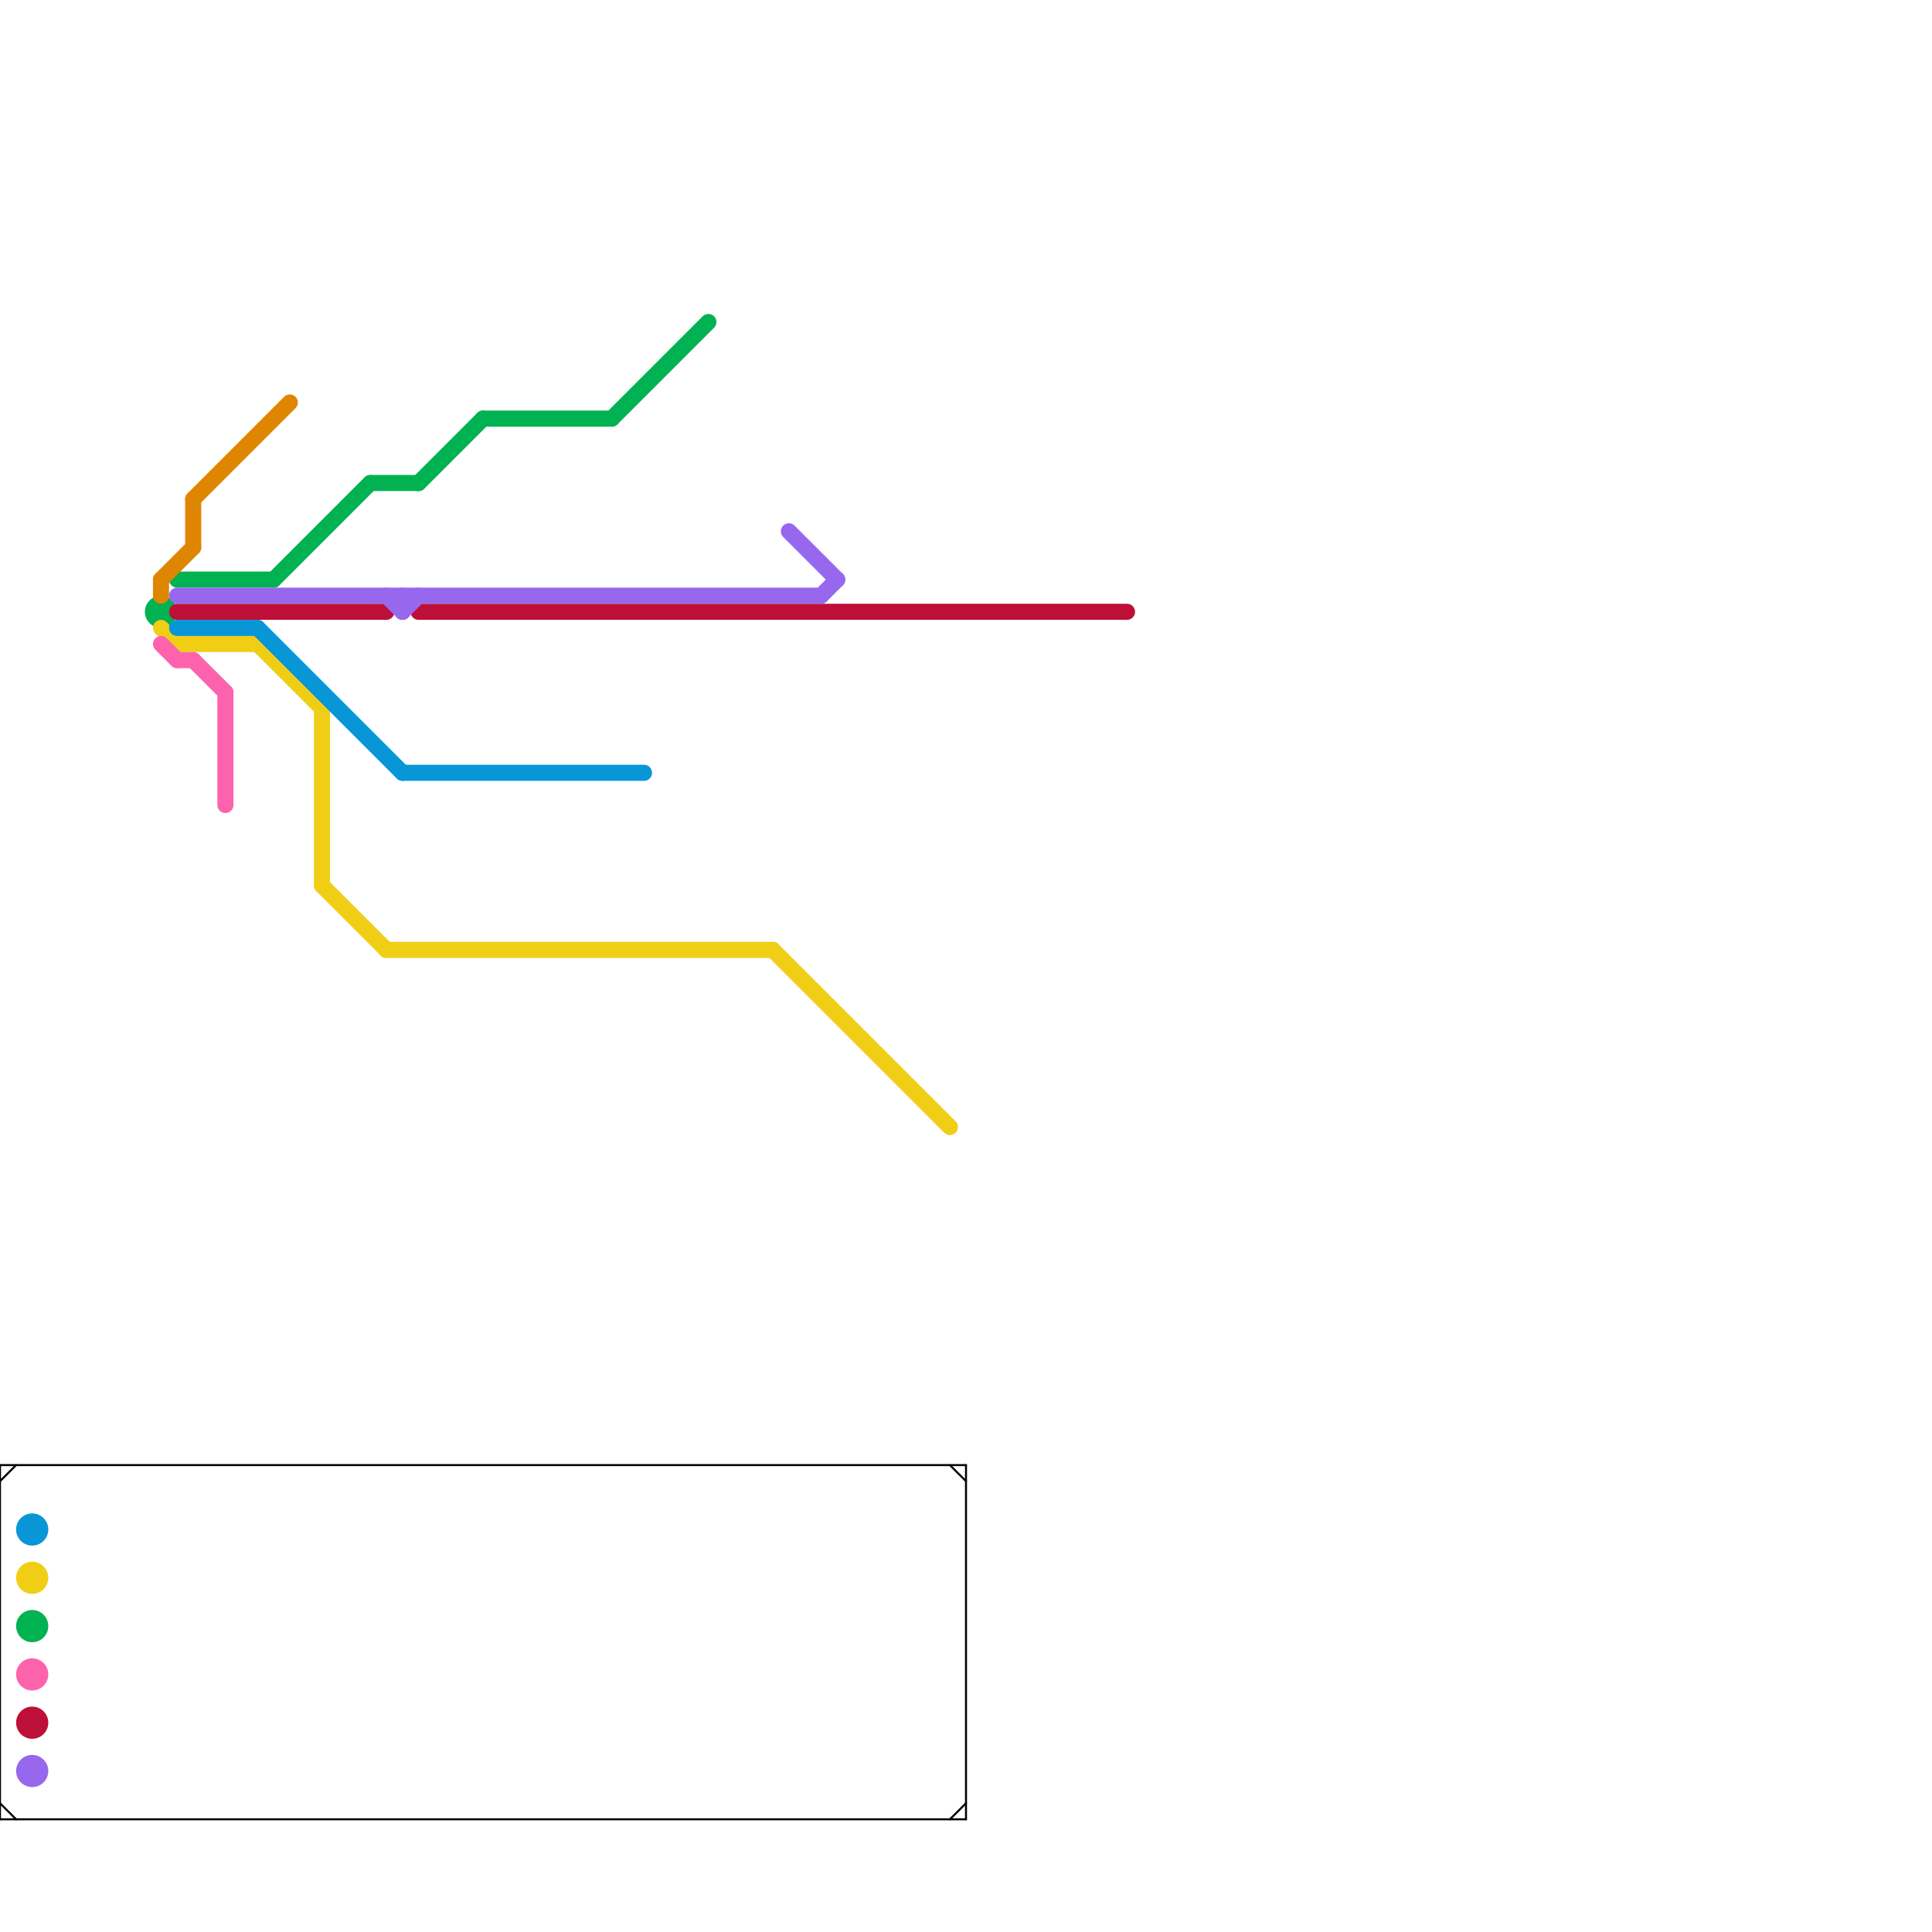 
<svg version="1.1" xmlns="http://www.w3.org/2000/svg" viewBox="0 0 120 120">
<style>text { font: 1px Helvetica; font-weight: 600; white-space: pre; dominant-baseline: central; } line { stroke-width: 1; fill: none; stroke-linecap: round; stroke-linejoin: round; } .c0 { stroke: #00b251 } .c1 { stroke: #f0ce15 } .c2 { stroke: #df8600 } .c3 { stroke: #0896d7 } .c4 { stroke: #000000 } .c5 { stroke: #fd63ad } .c6 { stroke: #bd1038 } .c7 { stroke: #9768ee } .w5 { stroke-width: .125; }.w1 { stroke-width: 1; }</style><defs><g id="wm-xf"><circle r="1.2" fill="#000"/><circle r="0.9" fill="#fff"/><circle r="0.6" fill="#000"/><circle r="0.3" fill="#fff"/></g><g id="wm"><circle r="0.6" fill="#000"/><circle r="0.3" fill="#fff"/></g></defs><line class="c0 " x1="23" y1="30" x2="26" y2="30"/><line class="c0 " x1="30" y1="26" x2="38" y2="26"/><line class="c0 " x1="26" y1="30" x2="30" y2="26"/><line class="c0 " x1="17" y1="36" x2="23" y2="30"/><line class="c0 " x1="38" y1="26" x2="44" y2="20"/><line class="c0 " x1="11" y1="36" x2="17" y2="36"/><circle cx="10" cy="38" r="1" fill="#00b251" /><circle cx="2" cy="101" r="1" fill="#00b251" /><line class="c1 " x1="24" y1="59" x2="48" y2="59"/><line class="c1 " x1="20" y1="44" x2="20" y2="55"/><line class="c1 " x1="20" y1="55" x2="24" y2="59"/><line class="c1 " x1="16" y1="40" x2="20" y2="44"/><line class="c1 " x1="10" y1="39" x2="11" y2="40"/><line class="c1 " x1="48" y1="59" x2="59" y2="70"/><line class="c1 " x1="11" y1="40" x2="16" y2="40"/><circle cx="2" cy="98" r="1" fill="#f0ce15" /><line class="c2 " x1="10" y1="36" x2="12" y2="34"/><line class="c2 " x1="12" y1="31" x2="12" y2="34"/><line class="c2 " x1="10" y1="36" x2="10" y2="37"/><line class="c2 " x1="12" y1="31" x2="18" y2="25"/><line class="c3 " x1="16" y1="39" x2="25" y2="48"/><line class="c3 " x1="25" y1="48" x2="40" y2="48"/><line class="c3 " x1="11" y1="39" x2="16" y2="39"/><circle cx="2" cy="95" r="1" fill="#0896d7" /><line class="c4 w5" x1="0" y1="112" x2="1" y2="113"/><line class="c4 w5" x1="0" y1="91" x2="60" y2="91"/><line class="c4 w5" x1="59" y1="113" x2="60" y2="112"/><line class="c4 w5" x1="0" y1="91" x2="0" y2="113"/><line class="c4 w5" x1="0" y1="113" x2="60" y2="113"/><line class="c4 w5" x1="59" y1="91" x2="60" y2="92"/><line class="c4 w5" x1="60" y1="91" x2="60" y2="113"/><line class="c4 w5" x1="0" y1="92" x2="1" y2="91"/><line class="c5 " x1="14" y1="43" x2="14" y2="50"/><line class="c5 " x1="10" y1="40" x2="11" y2="41"/><line class="c5 " x1="11" y1="41" x2="12" y2="41"/><line class="c5 " x1="12" y1="41" x2="14" y2="43"/><circle cx="2" cy="104" r="1" fill="#fd63ad" /><line class="c6 " x1="26" y1="38" x2="70" y2="38"/><line class="c6 " x1="11" y1="38" x2="24" y2="38"/><circle cx="2" cy="107" r="1" fill="#bd1038" /><line class="c7 " x1="49" y1="33" x2="52" y2="36"/><line class="c7 " x1="25" y1="37" x2="25" y2="38"/><line class="c7 " x1="11" y1="37" x2="51" y2="37"/><line class="c7 " x1="24" y1="37" x2="25" y2="38"/><line class="c7 " x1="25" y1="38" x2="26" y2="37"/><line class="c7 " x1="51" y1="37" x2="52" y2="36"/><circle cx="2" cy="110" r="1" fill="#9768ee" />
</svg>
